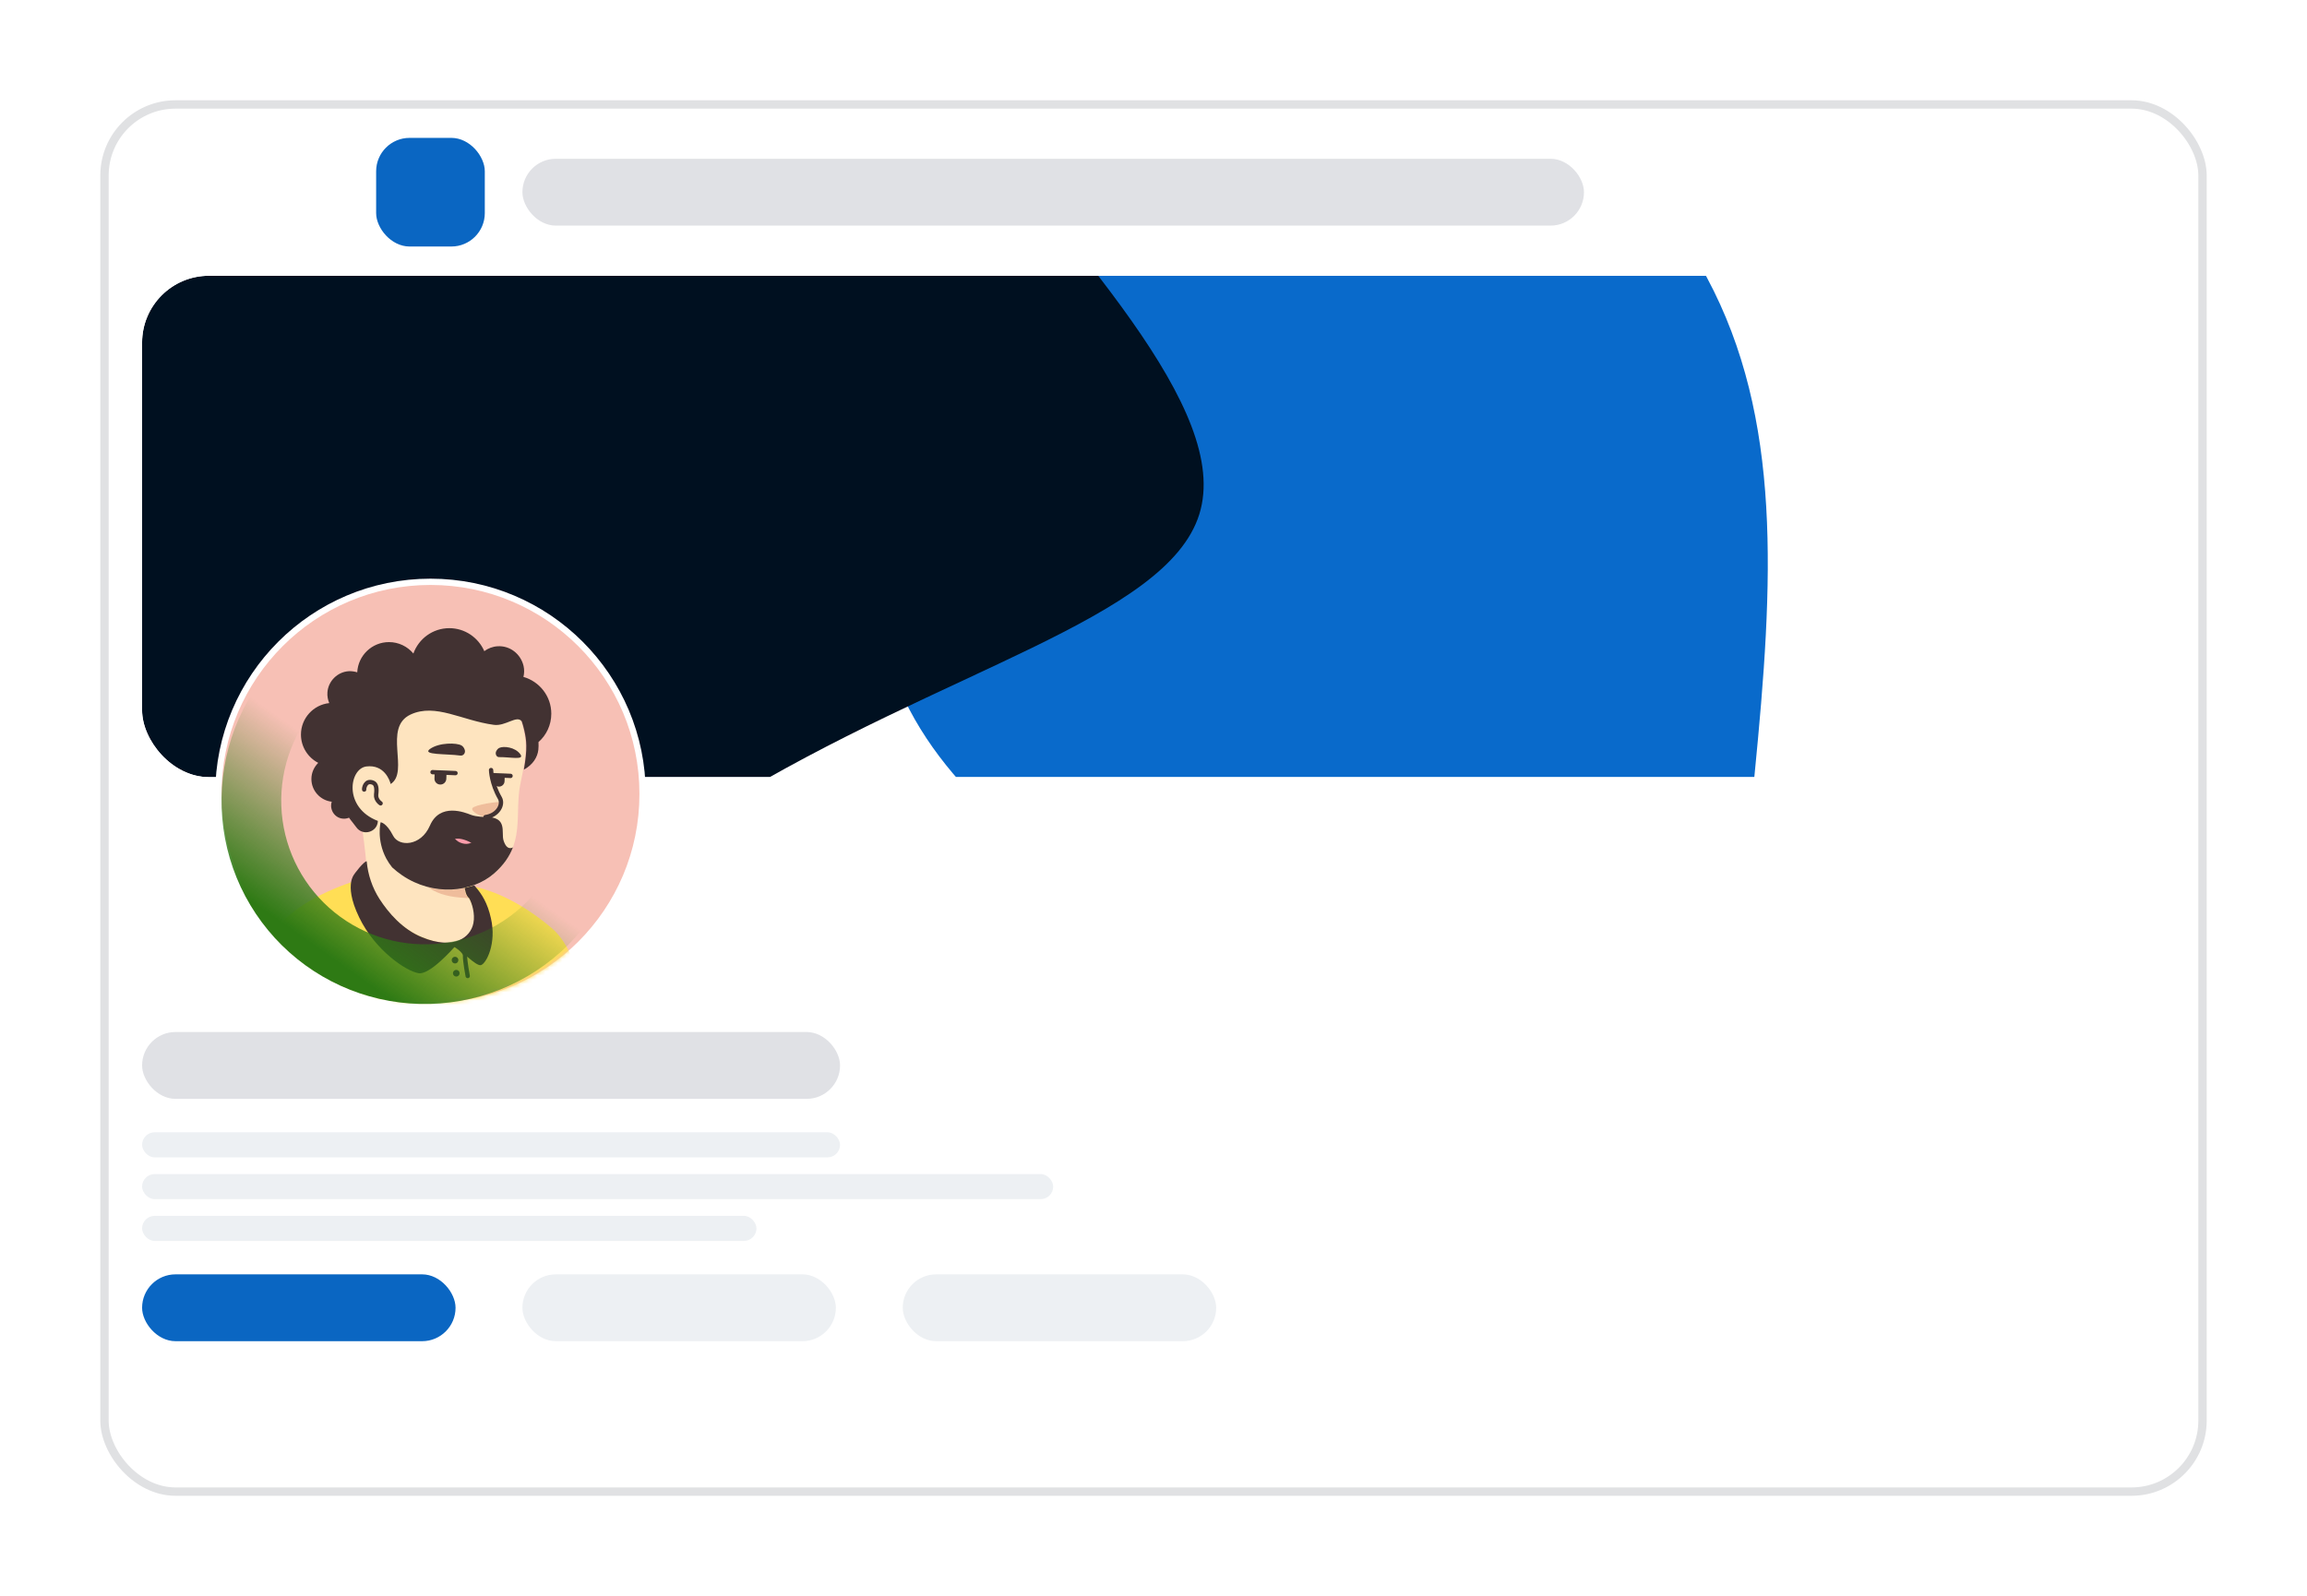 <svg width="552" height="382" viewBox="0 0 552 382" fill="none" xmlns="http://www.w3.org/2000/svg">
<g filter="url(#filter0_d_94_4751)">
<rect x="26" y="18" width="500" height="330" rx="16" fill="white"/>
<rect x="25" y="17" width="502" height="332" rx="17" stroke="#E0E1E3" stroke-width="2"/>
<g clip-path="url(#clip0_94_4751)">
<rect x="34" y="58" width="484" height="120" rx="16" fill="white"/>
<g clip-path="url(#clip1_94_4751)" filter="url(#filter1_f_94_4751)">
<rect width="730" height="232" transform="translate(-73 25)" fill="white"/>
<path d="M408.414 58.427C426.502 92.223 424.36 131.255 419.838 177.189C415.316 223.123 408.652 275.959 384.852 283.575C361.052 291.191 320.354 253.587 287.272 226.931C254.19 200.513 228.962 185.519 216.348 159.339C203.972 133.159 204.686 96.031 223.012 62.235C241.338 28.439 277.276 -2.263 314.642 -2.977C351.77 -3.929 390.326 24.631 408.414 58.427Z" fill="#096ACB"/>
<path d="M223.533 9.69C257 51.741 294.786 90.018 286.959 115.087C279.132 140.156 225.692 152.286 173.333 184.364C120.703 216.711 69.153 269.005 26.24 263.614C-16.674 258.223 -50.95 195.146 -46.632 143.391C-42.584 91.635 0.06 51.202 36.226 8.342C72.662 -34.518 102.89 -79.534 132.309 -78.995C161.727 -78.456 190.336 -32.362 223.533 9.69Z" fill="#001020"/>
</g>
</g>
<circle cx="103" cy="182" r="50" fill="#F1F1F1" stroke="white" stroke-width="3"/>
<path d="M103 232C75.362 232 53 209.604 53 182C53 154.362 75.395 132 103 132C130.638 132 153 154.395 153 182C153.033 209.638 130.638 232 103 232Z" fill="#F7C0B5"/>
<mask id="mask0_94_4751" style="mask-type:alpha" maskUnits="userSpaceOnUse" x="53" y="132" width="100" height="100">
<path d="M103 232C75.362 232 53 209.604 53 182C53 154.362 75.395 132 103 132C130.638 132 153 154.395 153 182C153.033 209.638 130.638 232 103 232Z" fill="#F7C0B5"/>
</mask>
<g mask="url(#mask0_94_4751)">
<path d="M130.933 224.101C130.7 224.267 130.433 224.434 130.2 224.601C129.933 224.767 129.7 224.934 129.433 225.067C129.2 225.201 129 225.334 128.766 225.467C128.733 225.501 128.7 225.501 128.666 225.534C127.9 226.001 127.1 226.434 126.3 226.834C126.066 226.967 125.8 227.101 125.566 227.201C125.566 227.201 125.533 227.234 125.5 227.234C125.233 227.367 124.966 227.501 124.7 227.634C124.166 227.901 123.6 228.134 123.066 228.367C122.8 228.501 122.5 228.601 122.233 228.701C121.966 228.801 121.666 228.934 121.4 229.034C121.133 229.134 120.833 229.267 120.566 229.367C120.566 229.367 120.566 229.367 120.533 229.367C120.266 229.467 119.966 229.567 119.7 229.667C119.1 229.867 118.466 230.067 117.866 230.267C117.666 230.334 117.433 230.401 117.233 230.467C116.6 230.667 115.966 230.834 115.333 230.967C115.1 231.034 114.866 231.067 114.6 231.134C114 231.267 113.366 231.401 112.766 231.534C112.633 231.567 112.533 231.567 112.4 231.601C112.2 231.634 111.966 231.667 111.766 231.701C111.466 231.734 111.2 231.801 110.9 231.834C110.766 231.867 110.633 231.867 110.5 231.901C110.333 231.934 110.133 231.967 109.933 231.967C109.4 232.034 108.833 232.101 108.3 232.167C108.133 232.201 107.933 232.201 107.766 232.234H107.733C107.5 232.267 107.266 232.267 107.033 232.301C106.8 232.334 106.566 232.334 106.333 232.334C106.2 232.334 106.033 232.367 105.9 232.367C105.633 232.367 105.4 232.401 105.166 232.401C104.833 232.401 104.533 232.434 104.2 232.434C103.866 232.434 103.566 232.434 103.233 232.434C103 232.434 102.766 232.434 102.533 232.434C88.5 232.234 75.833 226.267 66.833 216.801C66.833 216.801 66.833 216.767 66.8 216.767C67.833 214.734 71.666 211.067 75.666 208.034C80.733 204.201 87.9 201.834 87.9 201.834C87.9 201.834 92.6 201.067 110.033 204.701C123.333 207.501 129 218.867 130.933 224.101Z" fill="#FEE4BF"/>
<path d="M113.733 213.934C113.033 217.368 108.5 219.401 100.866 216.334C91.5 212.534 87.9 201.834 87.9 201.834C87.4 194.168 86.233 187.601 86.233 187.601C97.066 186.668 109.866 199.334 109.866 199.334L111.333 205.601C111.466 206.134 111.733 206.601 112.133 206.934C112.833 208.134 114.2 211.734 113.733 213.934Z" fill="#FEE4BF"/>
<path d="M112.133 206.968C105.766 206.635 101.066 205.701 96.033 196.668C100.3 200.435 105.333 201.868 110.633 202.535L111.333 205.601C111.466 206.168 111.733 206.635 112.133 206.968Z" fill="#EFBD9C"/>
<path d="M125.3 166.801C125.9 169.601 126.2 171.868 124.567 179.334C122.933 186.801 126.067 194.268 118.2 201.101C112.9 205.701 103.633 206.568 96.233 201.534C93.733 199.834 91.433 197.468 89.567 194.368C88.1 191.934 86.4 189.634 84.5 187.534C81.867 184.668 78.7 178.901 80.267 168.701C82.8 152.101 99.233 150.201 108.933 152.034C118.633 153.868 123.667 159.401 125.3 166.801Z" fill="#FEE4BF"/>
<path d="M93.4 179.834C93.4 179.834 92.366 174.834 87.5 175.434C83.3 175.967 81.833 186.034 91.366 188.834" fill="#FEE4BF"/>
<path d="M91.066 184.268C91.066 184.268 89.866 183.501 90 182.168C90.2 180.601 90 179.634 89.266 179.334C87.433 178.568 87.066 180.701 87.133 180.968" stroke="#423232" stroke-width="1.037" stroke-miterlimit="10" stroke-linecap="round" stroke-linejoin="round"/>
<path d="M116.5 187.501C116.5 187.501 117.766 187.568 118.966 186.134C119.633 185.334 120.2 184.334 119.833 184.034C119.466 183.701 113.433 184.634 113.033 185.434C112.633 186.234 114.966 187.501 116.5 187.501Z" fill="#EFBD9C"/>
<path d="M117.5 176.301C117.5 176.301 117.566 179.467 119.6 183.001C120.5 184.567 119.133 187.134 116.166 187.567" stroke="#423232" stroke-width="1.037" stroke-miterlimit="10" stroke-linecap="round" stroke-linejoin="round"/>
<path d="M122.733 194.801C122.733 194.834 122.733 194.834 122.733 194.801C122.7 194.834 122.7 194.834 122.733 194.801C121.9 196.967 120.533 199.034 118.2 201.067C112.9 205.667 103.633 206.534 96.233 201.501C95.4 200.934 94.6 200.301 93.833 199.601C93.3 198.934 92.833 198.234 92.433 197.501C90.033 193.001 91.067 188.801 91.067 188.801C91.067 188.801 92.433 188.834 94.067 192.034C95.433 194.701 100.7 194.601 102.867 189.601C105.267 184.034 111.267 186.467 112.633 187.001C114 187.534 116.133 187.534 116.133 187.534C121.533 187.467 119.9 191.101 120.467 193.101C121.3 195.834 122.733 194.801 122.733 194.801Z" fill="#423232"/>
<path d="M142.14 244.795H57.874C57.874 244.795 58.24 229.262 63.44 218.295C67.274 210.162 77.14 205.529 84.007 203.162C85.54 202.629 86.94 202.229 88.074 201.929C88.44 202.929 92.14 212.729 101.007 216.329C108.64 219.429 113.174 217.362 113.874 213.929C114.307 211.729 112.94 208.129 112.24 206.962C111.84 206.629 111.574 206.129 111.44 205.629L111.174 204.529C111.774 204.395 112.34 204.229 112.94 204.062C113.24 204.129 113.54 204.195 113.84 204.262C118.14 205.295 124.507 207.795 131.974 214.095C140.607 221.295 142.14 244.795 142.14 244.795Z" fill="#FFDE55"/>
<path d="M115.074 222.996C113.907 223.329 109.84 219.096 109.007 218.363C108.24 219.229 102.84 225.329 100.174 224.929C97.24 224.496 89.74 219.463 85.94 211.563C83.84 207.229 83.773 204.596 84.007 203.163C84.107 202.496 84.307 202.063 84.407 201.829C84.74 201.063 87.14 198.096 87.74 198.129V198.163C88.04 201.363 89.073 204.463 90.807 207.163C92.94 210.463 96.307 214.429 101.007 216.329C108.64 219.429 112.607 216.363 113.274 212.929C113.707 210.729 112.94 208.129 112.24 206.963C111.84 206.629 111.574 206.129 111.44 205.629L111.174 204.529C111.774 204.396 112.34 204.229 112.94 204.063C113.107 203.996 113.307 203.963 113.474 203.896C113.574 204.029 113.707 204.163 113.807 204.296C115.207 205.896 116.674 208.096 117.474 211.829C118.84 217.796 116.374 222.596 115.074 222.996Z" fill="#423232"/>
<path d="M108.907 218.162C108.907 218.162 111.34 219.562 111.273 220.729C111.207 221.895 111.907 225.595 111.907 225.595" stroke="#423232" stroke-width="1.037" stroke-miterlimit="10" stroke-linecap="round" stroke-linejoin="round"/>
<path d="M108.873 222.595C109.315 222.595 109.673 222.237 109.673 221.795C109.673 221.353 109.315 220.995 108.873 220.995C108.432 220.995 108.073 221.353 108.073 221.795C108.073 222.237 108.432 222.595 108.873 222.595Z" fill="#423232"/>
<path d="M109.173 225.729C109.615 225.729 109.973 225.371 109.973 224.929C109.973 224.487 109.615 224.129 109.173 224.129C108.732 224.129 108.373 224.487 108.373 224.929C108.373 225.371 108.732 225.729 109.173 225.729Z" fill="#423232"/>
<path d="M74.373 244.795L72.873 232.429" stroke="#544D4D" stroke-width="1.037" stroke-miterlimit="10" stroke-linecap="round" stroke-linejoin="round"/>
<path d="M132.573 228.229C132.573 228.229 131.573 230.662 131.873 233.095C132.173 235.529 133.04 239.095 131.807 244.795" stroke="#544D4D" stroke-width="1.037" stroke-miterlimit="10" stroke-linecap="round" stroke-linejoin="round"/>
<path d="M106.824 177.404C106.824 177.437 106.824 177.47 106.824 177.47L106.791 178.404C106.757 179.204 106.091 179.804 105.291 179.77C104.491 179.737 103.891 179.037 103.957 178.27L103.991 177.337C103.991 177.17 104.057 176.97 104.124 176.837L106.791 176.97C106.791 177.104 106.824 177.237 106.824 177.404Z" fill="#423232"/>
<path d="M120.757 178.137L120.724 179.004C120.69 179.737 120.057 180.304 119.324 180.27C118.59 180.237 118.024 179.604 118.057 178.87L118.09 178.004C118.09 177.837 118.124 177.67 118.19 177.537L120.69 177.637C120.757 177.804 120.757 177.97 120.757 178.137Z" fill="#423232"/>
<path d="M110.157 172.837C110.89 172.937 111.457 172.171 111.19 171.437C111.057 171.037 110.824 170.671 110.457 170.437C109.324 169.737 105.09 169.671 102.857 171.271C100.89 172.737 106.824 172.371 110.157 172.837Z" fill="#423232"/>
<path d="M119.39 173.204C118.79 173.204 118.424 172.437 118.724 171.804C118.89 171.471 119.124 171.171 119.457 171.004C120.49 170.504 123.257 170.804 124.49 172.504C125.59 174.004 122.157 173.171 119.39 173.204Z" fill="#423232"/>
<path d="M108.991 177.037L106.757 176.937L104.091 176.837L103.491 176.804" stroke="#423232" stroke-width="1.037" stroke-miterlimit="10" stroke-linecap="round" stroke-linejoin="round"/>
<path d="M122.157 177.704L120.69 177.637L118.19 177.537H118.09" stroke="#423232" stroke-width="1.037" stroke-miterlimit="10" stroke-linecap="round" stroke-linejoin="round"/>
<path d="M114.858 191.449C114.893 192.002 114.478 192.97 113.718 193.661C109.812 191.276 108.05 192.52 108.05 192.52C106.667 190.412 106.978 187.544 110.331 189.721C112.681 191.207 114.098 191.449 114.858 191.449Z" fill="#423232"/>
<path d="M113.717 193.661C112.888 194.387 111.644 194.836 109.95 194.145C109.155 193.834 108.533 193.212 108.049 192.521C108.049 192.521 109.812 191.277 113.717 193.661Z" fill="#FE9DAB"/>
<path d="M115.515 191.311C115.515 191.311 114.063 192.106 110.331 189.722C105.872 186.853 106.771 192.867 109.916 194.145C113.199 195.493 114.893 192.556 114.858 191.45" stroke="#423232" stroke-width="1.037" stroke-miterlimit="10" stroke-linecap="round" stroke-linejoin="round"/>
<path d="M108.049 192.521C108.049 192.521 109.812 191.277 113.717 193.661" stroke="#423232" stroke-width="1.037" stroke-miterlimit="10" stroke-linecap="round" stroke-linejoin="round"/>
<path d="M131.91 162.811C131.91 158.611 129.077 155.111 125.243 154.011C125.443 153.178 125.477 152.311 125.277 151.411C124.61 148.511 122.01 146.478 119.043 146.678C117.877 146.745 116.777 147.178 115.877 147.845C114.477 144.611 111.243 142.345 107.51 142.345C103.543 142.345 100.177 144.878 98.91 148.411C97.51 146.745 95.41 145.678 93.077 145.678C89.01 145.678 85.677 148.878 85.477 152.911C84.843 152.711 84.143 152.611 83.443 152.645C80.743 152.811 78.543 155.011 78.343 157.711C78.277 158.611 78.443 159.478 78.777 160.278C74.977 160.678 72.01 163.911 72.01 167.811C72.01 170.745 73.677 173.311 76.143 174.578C75.143 175.578 74.51 176.945 74.51 178.445C74.51 181.245 76.643 183.578 79.377 183.878C79.21 184.411 79.143 185.045 79.343 185.678C79.643 186.778 80.543 187.645 81.643 187.878C82.31 188.011 82.943 187.945 83.51 187.711C83.81 188.145 84.11 188.511 84.377 188.845C84.71 189.245 84.977 189.611 85.243 189.978C86.777 192.178 90.277 191.211 90.41 188.545C90.41 188.511 90.41 188.511 90.41 188.478C82.077 185.278 83.577 175.978 87.643 175.445C91.91 174.911 93.243 178.711 93.477 179.645C98.043 176.711 91.543 166.145 98.243 163.011C104.21 160.245 110.477 164.445 118.143 165.478C120.977 165.878 123.643 163.078 124.843 164.645C125.077 165.345 125.277 166.045 125.443 166.778C125.977 169.145 126.243 171.145 125.343 176.211C127.543 175.011 128.61 173.211 128.81 171.445C128.877 170.845 128.877 170.211 128.843 169.611C130.71 167.978 131.91 165.545 131.91 162.811Z" fill="#423232"/>
</g>
<path d="M139.177 214.606C135.008 219.659 129.862 223.819 124.047 226.835C118.231 229.851 111.867 231.661 105.335 232.157C98.803 232.654 92.238 231.826 86.033 229.723C79.829 227.62 74.114 224.286 69.229 219.921C64.345 215.555 60.393 210.248 57.609 204.318C54.826 198.388 53.269 191.957 53.032 185.41C52.795 178.863 53.882 172.336 56.229 166.22C58.576 160.104 62.134 154.525 66.689 149.818L76.957 159.754C73.739 163.079 71.226 167.019 69.569 171.339C67.911 175.659 67.143 180.269 67.311 184.893C67.478 189.517 68.578 194.059 70.544 198.247C72.509 202.436 75.301 206.184 78.751 209.268C82.201 212.351 86.237 214.706 90.62 216.191C95.002 217.676 99.638 218.261 104.252 217.91C108.866 217.56 113.361 216.281 117.468 214.151C121.576 212.021 125.21 209.083 128.155 205.514L139.177 214.606Z" fill="url(#paint0_linear_94_4751)"/>
<rect x="90" y="25" width="26" height="26" rx="8" fill="#0A66C2"/>
<rect x="34" y="239" width="167" height="16" rx="8" fill="#E0E1E5"/>
<rect x="34" y="297" width="75" height="16" rx="8" fill="#0A66C2"/>
<rect x="125" y="297" width="75" height="16" rx="8" fill="#EDF0F3"/>
<rect x="216" y="297" width="75" height="16" rx="8" fill="#EDF0F3"/>
<rect x="34" y="263" width="167" height="6" rx="3" fill="#EDF0F3"/>
<rect x="34" y="273" width="218" height="6" rx="3" fill="#EDF0F3"/>
<rect x="34" y="283" width="147" height="6" rx="3" fill="#EDF0F3"/>
<rect x="125" y="30" width="254" height="16" rx="8" fill="#E0E1E5"/>
</g>
<defs>
<filter id="filter0_d_94_4751" x="0" y="0" width="552" height="382" filterUnits="userSpaceOnUse" color-interpolation-filters="sRGB">
<feFlood flood-opacity="0" result="BackgroundImageFix"/>
<feColorMatrix in="SourceAlpha" type="matrix" values="0 0 0 0 0 0 0 0 0 0 0 0 0 0 0 0 0 0 127 0" result="hardAlpha"/>
<feOffset dy="8"/>
<feGaussianBlur stdDeviation="12"/>
<feComposite in2="hardAlpha" operator="out"/>
<feColorMatrix type="matrix" values="0 0 0 0 0.118 0 0 0 0 0.118 0 0 0 0 0.118 0 0 0 0.1 0"/>
<feBlend mode="normal" in2="BackgroundImageFix" result="effect1_dropShadow_94_4751"/>
<feBlend mode="normal" in="SourceGraphic" in2="effect1_dropShadow_94_4751" result="shape"/>
</filter>
<filter id="filter1_f_94_4751" x="-173" y="-75" width="930" height="432" filterUnits="userSpaceOnUse" color-interpolation-filters="sRGB">
<feFlood flood-opacity="0" result="BackgroundImageFix"/>
<feBlend mode="normal" in="SourceGraphic" in2="BackgroundImageFix" result="shape"/>
<feGaussianBlur stdDeviation="50" result="effect1_foregroundBlur_94_4751"/>
</filter>
<linearGradient id="paint0_linear_94_4751" x1="95.149" y1="183.649" x2="72.149" y2="216.149" gradientUnits="userSpaceOnUse">
<stop stop-color="#2E7A14" stop-opacity="0"/>
<stop offset="1" stop-color="#2E7A14"/>
</linearGradient>
<clipPath id="clip0_94_4751">
<rect x="34" y="58" width="484" height="120" rx="16" fill="white"/>
</clipPath>
<clipPath id="clip1_94_4751">
<rect width="730" height="232" fill="white" transform="translate(-73 25)"/>
</clipPath>
</defs>
</svg>

